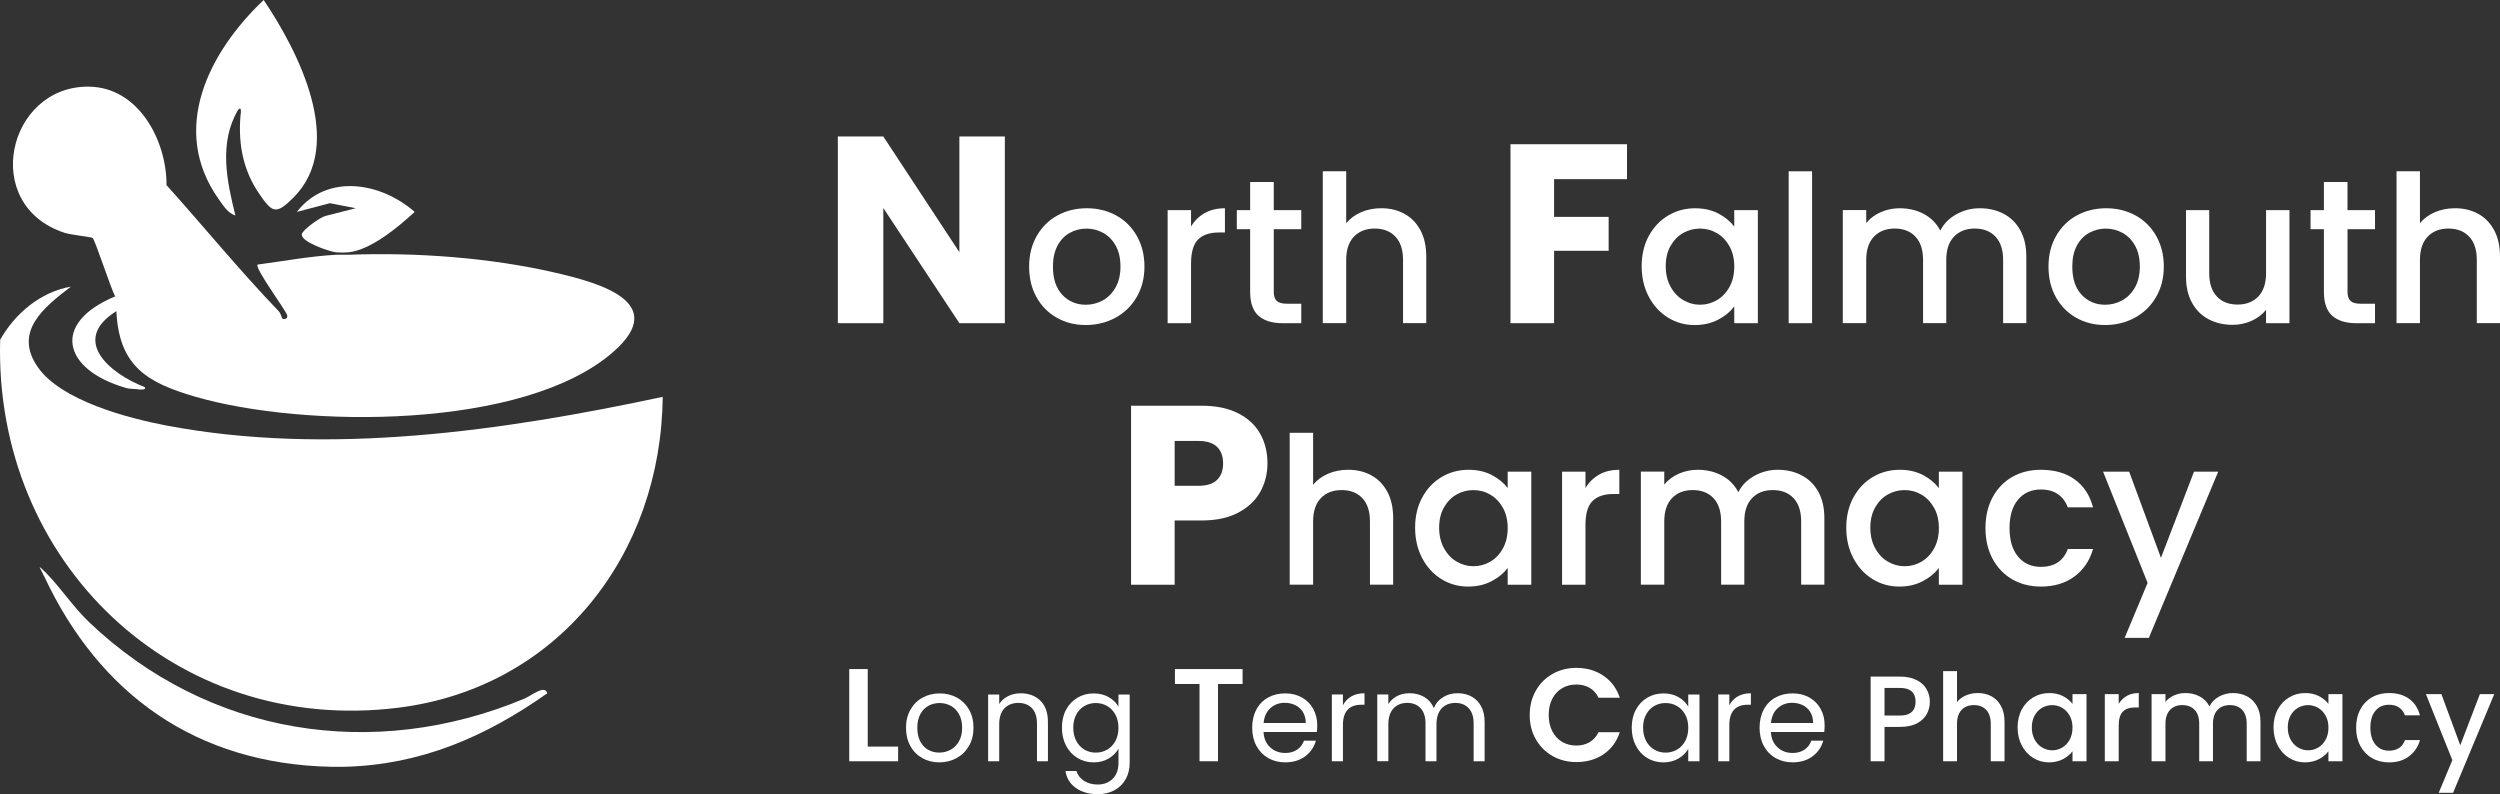 <?xml version="1.0" encoding="UTF-8"?>
<svg id="Layer_2" data-name="Layer 2" xmlns="http://www.w3.org/2000/svg" viewBox="0 0 1078.72 342.67">
  <rect x="0" y="0" width="1078.72" height="342.67" fill="#333333" stroke="none"/>
  <defs>
    <style>
      .cls-1 {
        fill: #fff;
      }
    </style>
  </defs>
  <g id="Layer_1-2" data-name="Layer 1">
    <g>
      <g>
        <path class="cls-1" d="M30.6,123.68c-11.5,8.78-25.04,19.38-14.24,34.81,10.08,14.39,38.81,21.95,55.36,25.1,69.85,13.3,145.48,2.33,214.22-12.35-.59,67.8-44.96,125.5-114.03,134.12C74.93,317.47-2.63,242.28.07,146.61c6.39-11.35,17.43-20.67,30.54-22.93Z"/>
        <path class="cls-1" d="M264.78,151.7c-38.43,33.87-133.73,33.09-180.58,19.46-20.84-6.06-32.88-13.25-33.98-36.91-20.05,12.54-2.78,26.98,12.17,32.76.64.79-.07,1.15-2.11,1.07-1.83-.39-3.72-.04-6.13-.75-27.05-7.88-32.21-27.9-4.46-39.44-1.76-3.12-8.66-24.33-9.7-25.2-.47-.4-9.58-1.4-12.08-2.22-36.61-11.91-24.7-63.54,10.48-63.08,21.52.28,33.56,23.37,33.46,42.49,16.19,18.02,31.57,36.86,48.35,54.34,1.07,1.11,1.41,3.06,1.55,3.18.64.57,2.79.25,2.09-1.56-1.09-2.78-14.01-20.18-12.71-21.68,11.19-1.46,22.63-3.63,33.91-4.23,1.76-.09,3.53.06,5.3,0,28.91-1.1,61,1.2,89.19,7.72,18.35,4.25,49.6,12.58,25.25,34.05Z"/>
        <path class="cls-1" d="M102.65,47.55c-8.28,14.18-4.8,30.56-1.07,45.46-3.37-1.12-5.25-4.31-7.21-7.07-21.4-30.19-4.16-63.58,19.4-85.94,14.77,21.93,35.71,62.35,12.87,85.24-7.62,7.64-9.2,6.58-14.92-1.82-6.72-9.87-8.86-20.88-8.02-32.7.55-3.7.2-4.75-1.06-3.17Z"/>
        <path class="cls-1" d="M20.01,247.35c6.43,6.57,11.54,14.53,18.51,21.17,51.27,48.8,122.64,60.13,187.75,32.93,3.15-1.32,8.83-6.17,9.88-2.32-26.56,18.78-54.84,31.05-87.94,31.73-1.76.04-3.54.04-5.3,0-58.1-1.21-100.07-31.18-123.97-82.46-.57-1.66-.55-1.93,1.06-1.06Z"/>
        <path class="cls-1" d="M178.92,91.43c-6.98,6.45-18.85,16.44-28.58,17.44-1.5.15-3.8.15-5.3,0-3.03-.31-15.53-4.63-14.8-7.86.43-1.92,7.82-7.19,10.19-7.84l13.07-3.32-11.13-2.18-14.29,3.76c13.08-16.85,36.39-12.7,50.83,0Z"/>
        <path class="cls-1" d="M20.01,247.35l-1.06,1.06c-1.43-3.06-3.67-5.89,1.06-1.06Z"/>
      </g>
      <g>
        <g>
          <path class="cls-1" d="M433.58,139.45h-19.62l-32.82-49.69v49.69h-19.62V58.89h19.62l32.82,49.92v-49.92h19.62v80.56Z"/>
          <path class="cls-1" d="M456.02,137.11c-3.72-2.09-6.64-5.05-8.77-8.86-2.13-3.81-3.19-8.22-3.19-13.24s1.09-9.36,3.28-13.19c2.18-3.84,5.17-6.79,8.94-8.86,3.78-2.07,8-3.1,12.66-3.1s8.88,1.03,12.66,3.1c3.78,2.07,6.76,5.02,8.94,8.86,2.18,3.84,3.28,8.24,3.28,13.19s-1.12,9.36-3.37,13.19c-2.24,3.84-5.3,6.81-9.17,8.9-3.87,2.1-8.13,3.14-12.8,3.14s-8.77-1.05-12.49-3.14ZM475.81,129.63c2.27-1.24,4.12-3.1,5.53-5.58s2.13-5.49,2.13-9.03-.68-6.54-2.04-8.99c-1.36-2.45-3.16-4.29-5.4-5.53-2.24-1.24-4.66-1.86-7.26-1.86s-5,.62-7.22,1.86-3.97,3.09-5.27,5.53c-1.3,2.45-1.95,5.45-1.95,8.99,0,5.26,1.34,9.31,4.03,12.18,2.69,2.86,6.07,4.29,10.14,4.29,2.6,0,5.03-.62,7.31-1.86Z"/>
          <path class="cls-1" d="M519.82,91.94c2.45-1.39,5.36-2.08,8.72-2.08v10.45h-2.57c-3.96,0-6.95,1-8.99,3.01-2.04,2.01-3.06,5.49-3.06,10.45v25.68h-10.1v-48.79h10.1v7.08c1.48-2.48,3.44-4.41,5.89-5.8Z"/>
          <path class="cls-1" d="M549.62,98.9v27.01c0,1.83.43,3.14,1.28,3.94.85.8,2.32,1.2,4.38,1.2h6.2v8.41h-7.97c-4.55,0-8.03-1.06-10.45-3.19-2.42-2.13-3.63-5.58-3.63-10.36v-27.01h-5.76v-8.24h5.76v-12.13h10.18v12.13h11.87v8.24h-11.87Z"/>
          <path class="cls-1" d="M605.98,92.25c2.92,1.59,5.22,3.96,6.91,7.08,1.68,3.13,2.52,6.91,2.52,11.33v28.78h-10.01v-27.27c0-4.37-1.09-7.72-3.28-10.05-2.18-2.33-5.17-3.5-8.94-3.5s-6.77,1.17-8.99,3.5c-2.21,2.33-3.32,5.68-3.32,10.05v27.27h-10.1v-65.53h10.1v22.4c1.71-2.07,3.88-3.66,6.51-4.78,2.63-1.12,5.5-1.68,8.63-1.68,3.72,0,7.04.8,9.96,2.39Z"/>
          <path class="cls-1" d="M702.03,62.23v15.07h-31.46v16.28h23.54v14.63h-23.54v31.24h-18.81V62.23h50.27Z"/>
          <path class="cls-1" d="M711.44,101.82c2.04-3.78,4.81-6.71,8.32-8.81,3.51-2.1,7.39-3.14,11.64-3.14,3.84,0,7.19.75,10.05,2.26,2.86,1.51,5.15,3.38,6.86,5.62v-7.08h10.18v48.79h-10.18v-7.26c-1.71,2.3-4.04,4.22-7,5.76-2.95,1.53-6.32,2.3-10.1,2.3-4.19,0-8.03-1.08-11.51-3.23-3.48-2.15-6.24-5.17-8.28-9.03-2.04-3.87-3.06-8.25-3.06-13.15s1.02-9.24,3.06-13.02ZM746.24,106.25c-1.39-2.48-3.2-4.37-5.45-5.67-2.24-1.3-4.66-1.95-7.26-1.95s-5.02.64-7.26,1.9c-2.24,1.27-4.06,3.13-5.45,5.58-1.39,2.45-2.08,5.36-2.08,8.72s.69,6.32,2.08,8.86c1.39,2.54,3.22,4.47,5.49,5.8,2.27,1.33,4.68,1.99,7.22,1.99s5.02-.65,7.26-1.95c2.24-1.3,4.06-3.2,5.45-5.71,1.39-2.51,2.08-5.45,2.08-8.81s-.69-6.29-2.08-8.77Z"/>
          <path class="cls-1" d="M781.89,73.92v65.53h-10.1v-65.53h10.1Z"/>
          <path class="cls-1" d="M864.55,92.25c3.04,1.59,5.43,3.96,7.17,7.08,1.74,3.13,2.61,6.91,2.61,11.33v28.78h-10.01v-27.27c0-4.37-1.09-7.72-3.28-10.05-2.19-2.33-5.17-3.5-8.94-3.5s-6.77,1.17-8.99,3.5c-2.21,2.33-3.32,5.68-3.32,10.05v27.27h-10.01v-27.27c0-4.37-1.09-7.72-3.28-10.05-2.18-2.33-5.17-3.5-8.94-3.5s-6.77,1.17-8.99,3.5c-2.21,2.33-3.32,5.68-3.32,10.05v27.27h-10.1v-48.79h10.1v5.58c1.65-2.01,3.75-3.57,6.29-4.69,2.54-1.12,5.25-1.68,8.15-1.68,3.9,0,7.38.83,10.45,2.48,3.07,1.65,5.43,4.04,7.08,7.17,1.47-2.95,3.78-5.3,6.91-7.04,3.13-1.74,6.49-2.61,10.09-2.61,3.84,0,7.28.8,10.32,2.39Z"/>
          <path class="cls-1" d="M895.86,137.11c-3.72-2.09-6.64-5.05-8.77-8.86-2.12-3.81-3.19-8.22-3.19-13.24s1.09-9.36,3.28-13.19c2.18-3.84,5.17-6.79,8.94-8.86,3.78-2.07,8-3.1,12.66-3.1s8.88,1.03,12.66,3.1c3.78,2.07,6.76,5.02,8.94,8.86,2.18,3.84,3.28,8.24,3.28,13.19s-1.12,9.36-3.37,13.19c-2.24,3.84-5.3,6.81-9.17,8.9-3.87,2.1-8.13,3.14-12.8,3.14s-8.77-1.05-12.49-3.14ZM915.65,129.63c2.27-1.24,4.12-3.1,5.54-5.58,1.42-2.48,2.12-5.49,2.12-9.03s-.68-6.54-2.04-8.99c-1.36-2.45-3.16-4.29-5.4-5.53-2.24-1.24-4.67-1.86-7.26-1.86s-5,.62-7.22,1.86-3.97,3.09-5.27,5.53c-1.3,2.45-1.95,5.45-1.95,8.99,0,5.26,1.34,9.31,4.03,12.18,2.69,2.86,6.07,4.29,10.14,4.29,2.6,0,5.03-.62,7.31-1.86Z"/>
          <path class="cls-1" d="M987.87,90.66v48.79h-10.1v-5.76c-1.59,2.01-3.67,3.59-6.24,4.74-2.57,1.15-5.3,1.73-8.19,1.73-3.84,0-7.28-.8-10.32-2.39-3.04-1.59-5.43-3.95-7.17-7.08-1.74-3.13-2.61-6.91-2.61-11.33v-28.69h10.01v27.19c0,4.37,1.09,7.72,3.28,10.05,2.18,2.33,5.17,3.5,8.94,3.5s6.77-1.17,8.99-3.5c2.21-2.33,3.32-5.68,3.32-10.05v-27.19h10.1Z"/>
          <path class="cls-1" d="M1012.93,98.9v27.01c0,1.83.43,3.14,1.28,3.94.85.8,2.32,1.2,4.38,1.2h6.2v8.41h-7.97c-4.55,0-8.03-1.06-10.45-3.19-2.42-2.13-3.63-5.58-3.63-10.36v-27.01h-5.76v-8.24h5.76v-12.13h10.18v12.13h11.87v8.24h-11.87Z"/>
          <path class="cls-1" d="M1069.29,92.25c2.92,1.59,5.22,3.96,6.91,7.08,1.68,3.13,2.52,6.91,2.52,11.33v28.78h-10.01v-27.27c0-4.37-1.09-7.72-3.28-10.05-2.18-2.33-5.17-3.5-8.94-3.5s-6.77,1.17-8.99,3.5c-2.21,2.33-3.32,5.68-3.32,10.05v27.27h-10.1v-65.53h10.1v22.4c1.71-2.07,3.88-3.66,6.51-4.78,2.63-1.12,5.5-1.68,8.63-1.68,3.72,0,7.04.8,9.96,2.39Z"/>
        </g>
        <g>
          <path class="cls-1" d="M543.81,212.2c-2.05,3.7-5.21,6.69-9.46,8.97-4.25,2.27-9.53,3.41-15.84,3.41h-11.66v27.72h-18.81v-77.23h30.47c6.16,0,11.37,1.06,15.62,3.19,4.25,2.13,7.44,5.06,9.57,8.8,2.13,3.74,3.19,8.03,3.19,12.87,0,4.47-1.03,8.56-3.08,12.27ZM525.11,207.09c1.76-1.69,2.64-4.07,2.64-7.15s-.88-5.46-2.64-7.15c-1.76-1.69-4.44-2.53-8.03-2.53h-10.23v19.36h10.23c3.59,0,6.27-.84,8.03-2.53Z"/>
          <path class="cls-1" d="M591.7,205.1c2.92,1.59,5.22,3.96,6.91,7.08,1.68,3.13,2.52,6.91,2.52,11.33v28.78h-10.01v-27.28c0-4.37-1.09-7.72-3.28-10.05-2.18-2.33-5.17-3.5-8.94-3.5s-6.77,1.17-8.99,3.5c-2.21,2.33-3.32,5.68-3.32,10.05v27.28h-10.1v-65.53h10.1v22.4c1.71-2.07,3.88-3.66,6.51-4.78,2.63-1.12,5.5-1.68,8.63-1.68,3.72,0,7.04.8,9.96,2.39Z"/>
          <path class="cls-1" d="M613.67,214.66c2.04-3.78,4.81-6.72,8.32-8.81,3.51-2.09,7.4-3.14,11.65-3.14,3.84,0,7.19.75,10.05,2.26s5.15,3.38,6.86,5.62v-7.08h10.18v48.79h-10.18v-7.26c-1.71,2.3-4.04,4.22-7,5.76-2.95,1.54-6.32,2.3-10.1,2.3-4.19,0-8.03-1.08-11.51-3.23-3.48-2.15-6.24-5.17-8.28-9.03-2.04-3.87-3.06-8.25-3.06-13.15s1.02-9.24,3.06-13.02ZM648.47,219.09c-1.39-2.48-3.2-4.37-5.45-5.67-2.24-1.3-4.66-1.95-7.26-1.95s-5.02.63-7.26,1.9-4.06,3.13-5.45,5.58c-1.39,2.45-2.08,5.36-2.08,8.72s.69,6.32,2.08,8.86c1.39,2.54,3.22,4.47,5.49,5.8,2.27,1.33,4.68,1.99,7.22,1.99s5.02-.65,7.26-1.95c2.24-1.3,4.06-3.2,5.45-5.71,1.39-2.51,2.08-5.45,2.08-8.81s-.7-6.29-2.08-8.77Z"/>
          <path class="cls-1" d="M690,204.79c2.45-1.39,5.36-2.08,8.72-2.08v10.45h-2.57c-3.96,0-6.95,1-8.99,3.01-2.04,2.01-3.05,5.49-3.05,10.45v25.68h-10.1v-48.79h10.1v7.08c1.47-2.48,3.44-4.41,5.89-5.8Z"/>
          <path class="cls-1" d="M777.41,205.1c3.04,1.59,5.43,3.96,7.17,7.08,1.74,3.13,2.61,6.91,2.61,11.33v28.78h-10.01v-27.28c0-4.37-1.09-7.72-3.28-10.05-2.19-2.33-5.17-3.5-8.94-3.5s-6.77,1.17-8.99,3.5c-2.21,2.33-3.32,5.68-3.32,10.05v27.28h-10.01v-27.28c0-4.37-1.09-7.72-3.28-10.05-2.18-2.33-5.17-3.5-8.94-3.5s-6.77,1.17-8.99,3.5c-2.21,2.33-3.32,5.68-3.32,10.05v27.28h-10.1v-48.79h10.1v5.58c1.65-2.01,3.75-3.57,6.29-4.69,2.54-1.12,5.25-1.68,8.15-1.68,3.9,0,7.38.83,10.45,2.48,3.07,1.65,5.43,4.04,7.08,7.17,1.47-2.95,3.78-5.3,6.91-7.04,3.13-1.74,6.49-2.61,10.09-2.61,3.84,0,7.28.8,10.32,2.39Z"/>
          <path class="cls-1" d="M799.72,214.66c2.04-3.78,4.81-6.72,8.32-8.81,3.51-2.09,7.39-3.14,11.64-3.14,3.84,0,7.19.75,10.05,2.26,2.86,1.51,5.15,3.38,6.86,5.62v-7.08h10.18v48.79h-10.18v-7.26c-1.71,2.3-4.04,4.22-7,5.76-2.95,1.54-6.32,2.3-10.1,2.3-4.19,0-8.03-1.08-11.51-3.23-3.48-2.15-6.24-5.17-8.28-9.03-2.04-3.87-3.06-8.25-3.06-13.15s1.02-9.24,3.06-13.02ZM834.52,219.09c-1.39-2.48-3.2-4.37-5.45-5.67-2.24-1.3-4.66-1.95-7.26-1.95s-5.02.63-7.26,1.9c-2.24,1.27-4.06,3.13-5.45,5.58-1.39,2.45-2.08,5.36-2.08,8.72s.69,6.32,2.08,8.86c1.39,2.54,3.22,4.47,5.49,5.8,2.27,1.33,4.68,1.99,7.22,1.99s5.02-.65,7.26-1.95c2.24-1.3,4.06-3.2,5.45-5.71,1.39-2.51,2.08-5.45,2.08-8.81s-.69-6.29-2.08-8.77Z"/>
          <path class="cls-1" d="M859.76,214.62c2.04-3.81,4.86-6.74,8.46-8.81,3.6-2.07,7.73-3.1,12.4-3.1,5.9,0,10.79,1.4,14.66,4.21,3.87,2.8,6.48,6.8,7.84,12h-10.89c-.89-2.42-2.3-4.31-4.25-5.67-1.95-1.36-4.4-2.04-7.35-2.04-4.13,0-7.42,1.46-9.87,4.38-2.45,2.92-3.67,7.01-3.67,12.26s1.22,9.36,3.67,12.31c2.45,2.95,5.74,4.43,9.87,4.43,5.84,0,9.71-2.57,11.6-7.7h10.89c-1.42,4.96-4.07,8.9-7.97,11.82-3.9,2.92-8.74,4.38-14.52,4.38-4.66,0-8.8-1.05-12.4-3.14-3.6-2.09-6.42-5.05-8.46-8.86-2.04-3.81-3.06-8.22-3.06-13.24s1.02-9.43,3.06-13.24Z"/>
          <path class="cls-1" d="M957.13,203.51l-29.93,71.73h-10.45l9.92-23.73-19.22-48h11.25l13.73,37.19,14.26-37.19h10.45Z"/>
        </g>
        <g>
          <path class="cls-1" d="M374.42,322.15h13.11v6.33h-21.09v-39.79h7.98v33.46Z"/>
          <path class="cls-1" d="M397.95,327.11c-2.19-1.23-3.91-2.97-5.15-5.23-1.24-2.26-1.87-4.88-1.87-7.86s.64-5.55,1.92-7.81c1.28-2.26,3.02-4,5.23-5.2,2.21-1.21,4.68-1.81,7.41-1.81s5.2.6,7.41,1.81c2.21,1.21,3.95,2.94,5.23,5.18,1.28,2.24,1.92,4.85,1.92,7.83s-.66,5.6-1.97,7.86c-1.31,2.26-3.09,4-5.34,5.23-2.24,1.23-4.73,1.84-7.46,1.84s-5.14-.61-7.33-1.84ZM410.11,323.54c1.51-.81,2.72-2.01,3.65-3.63.93-1.61,1.39-3.57,1.39-5.89s-.46-4.28-1.37-5.89c-.91-1.61-2.1-2.81-3.57-3.6-1.47-.79-3.07-1.18-4.78-1.18s-3.36.39-4.81,1.18c-1.45.79-2.62,1.99-3.5,3.6-.88,1.61-1.31,3.58-1.31,5.89s.43,4.33,1.29,5.94c.86,1.61,2.01,2.81,3.44,3.6,1.44.79,3.01,1.18,4.73,1.18s3.33-.4,4.84-1.21Z"/>
          <path class="cls-1" d="M448.91,302.33c2.17,2.12,3.26,5.18,3.26,9.17v16.98h-4.73v-16.29c0-2.87-.72-5.07-2.15-6.6-1.44-1.52-3.4-2.29-5.89-2.29s-4.53.79-6.02,2.37c-1.49,1.58-2.23,3.87-2.23,6.89v15.93h-4.78v-28.81h4.78v4.1c.95-1.47,2.23-2.61,3.86-3.42,1.63-.81,3.42-1.21,5.39-1.21,3.5,0,6.34,1.06,8.52,3.18Z"/>
          <path class="cls-1" d="M478.42,300.83c1.87,1.09,3.27,2.45,4.18,4.1v-5.26h4.84v29.44c0,2.63-.56,4.97-1.68,7.02-1.12,2.05-2.73,3.65-4.81,4.81-2.08,1.16-4.51,1.73-7.28,1.73-3.78,0-6.94-.89-9.46-2.68-2.52-1.79-4.01-4.22-4.47-7.31h4.73c.53,1.75,1.61,3.16,3.26,4.23,1.65,1.07,3.63,1.6,5.94,1.6,2.63,0,4.77-.82,6.44-2.47,1.66-1.65,2.5-3.96,2.5-6.94v-6.04c-.95,1.68-2.35,3.08-4.21,4.21-1.86,1.12-4.03,1.68-6.52,1.68s-4.88-.63-6.96-1.89c-2.09-1.26-3.72-3.03-4.92-5.31-1.19-2.28-1.79-4.87-1.79-7.78s.6-5.53,1.79-7.75c1.19-2.23,2.83-3.95,4.92-5.18,2.08-1.23,4.41-1.84,6.96-1.84s4.67.54,6.54,1.63ZM481.29,308.35c-.88-1.61-2.06-2.85-3.55-3.71-1.49-.86-3.13-1.29-4.92-1.29s-3.42.42-4.89,1.26c-1.47.84-2.65,2.07-3.52,3.68-.88,1.61-1.31,3.5-1.31,5.68s.44,4.13,1.31,5.76c.88,1.63,2.05,2.87,3.52,3.73,1.47.86,3.1,1.29,4.89,1.29s3.42-.43,4.92-1.29c1.49-.86,2.67-2.1,3.55-3.73.88-1.63,1.31-3.53,1.31-5.7s-.44-4.06-1.31-5.68Z"/>
          <path class="cls-1" d="M536.16,288.69v6.44h-10.6v33.34h-7.98v-33.34h-10.6v-6.44h29.18Z"/>
          <path class="cls-1" d="M568.21,315.86h-23.02c.17,2.84,1.15,5.05,2.92,6.65,1.77,1.59,3.92,2.39,6.44,2.39,2.07,0,3.79-.48,5.18-1.45,1.38-.96,2.36-2.25,2.92-3.86h5.15c-.77,2.77-2.31,5.02-4.63,6.75-2.31,1.73-5.19,2.6-8.62,2.6-2.73,0-5.18-.61-7.33-1.84s-3.85-2.97-5.07-5.23c-1.23-2.26-1.84-4.88-1.84-7.86s.6-5.59,1.79-7.83c1.19-2.24,2.86-3.97,5.02-5.18s4.63-1.81,7.44-1.81,5.15.6,7.25,1.79c2.1,1.19,3.72,2.83,4.86,4.92,1.14,2.08,1.71,4.44,1.71,7.07,0,.91-.05,1.88-.16,2.89ZM562.22,307.27c-.81-1.31-1.9-2.31-3.29-3-1.38-.68-2.92-1.02-4.6-1.02-2.42,0-4.48.77-6.18,2.31-1.7,1.54-2.67,3.68-2.92,6.41h18.19c0-1.82-.4-3.39-1.21-4.71Z"/>
          <path class="cls-1" d="M583.06,300.51c1.56-.91,3.46-1.37,5.7-1.37v4.94h-1.26c-5.36,0-8.04,2.91-8.04,8.73v15.66h-4.78v-28.81h4.78v4.68c.84-1.65,2.04-2.93,3.6-3.84Z"/>
          <path class="cls-1" d="M634.92,300.54c1.75.93,3.14,2.32,4.15,4.18,1.02,1.86,1.52,4.12,1.52,6.78v16.98h-4.73v-16.29c0-2.87-.71-5.07-2.13-6.6-1.42-1.52-3.34-2.29-5.76-2.29s-4.47.8-5.94,2.39c-1.47,1.59-2.21,3.9-2.21,6.91v15.87h-4.73v-16.29c0-2.87-.71-5.07-2.13-6.6-1.42-1.52-3.34-2.29-5.76-2.29s-4.47.8-5.94,2.39-2.21,3.9-2.21,6.91v15.87h-4.78v-28.81h4.78v4.15c.95-1.51,2.22-2.66,3.81-3.47,1.59-.81,3.35-1.21,5.28-1.21,2.42,0,4.56.54,6.41,1.63s3.24,2.68,4.15,4.78c.81-2.03,2.14-3.61,4-4.73s3.92-1.68,6.2-1.68,4.24.46,5.99,1.39Z"/>
          <path class="cls-1" d="M662.69,298.01c1.77-3.1,4.18-5.51,7.24-7.24,3.06-1.73,6.49-2.59,10.29-2.59,4.45,0,8.34,1.14,11.69,3.42,3.34,2.28,5.68,5.43,7.01,9.46h-9.18c-.91-1.9-2.2-3.33-3.85-4.28-1.65-.95-3.56-1.42-5.73-1.42-2.32,0-4.38.54-6.18,1.62-1.81,1.08-3.21,2.61-4.22,4.59-1.01,1.98-1.51,4.29-1.51,6.95s.5,4.93,1.51,6.93c1.01,2,2.41,3.53,4.22,4.62,1.8,1.08,3.87,1.62,6.18,1.62,2.17,0,4.08-.48,5.73-1.45,1.65-.97,2.94-2.4,3.85-4.3h9.18c-1.33,4.07-3.66,7.23-6.98,9.49-3.33,2.26-7.23,3.39-11.71,3.39-3.8,0-7.23-.86-10.29-2.59-3.06-1.73-5.47-4.13-7.24-7.21s-2.65-6.57-2.65-10.49.88-7.42,2.65-10.52Z"/>
          <path class="cls-1" d="M705.87,306.22c1.19-2.23,2.83-3.95,4.91-5.18s4.41-1.84,6.96-1.84,4.71.54,6.57,1.63,3.24,2.45,4.15,4.1v-5.26h4.84v28.81h-4.84v-5.36c-.95,1.68-2.36,3.08-4.23,4.18-1.88,1.1-4.06,1.66-6.54,1.66s-4.87-.63-6.94-1.89-3.7-3.03-4.89-5.31c-1.19-2.28-1.79-4.87-1.79-7.78s.59-5.53,1.79-7.75ZM727.16,308.35c-.88-1.61-2.06-2.85-3.55-3.71-1.49-.86-3.13-1.29-4.92-1.29s-3.42.42-4.89,1.26-2.65,2.07-3.52,3.68c-.88,1.61-1.31,3.5-1.31,5.68s.44,4.13,1.31,5.76c.88,1.63,2.05,2.87,3.52,3.73s3.1,1.29,4.89,1.29,3.42-.43,4.92-1.29c1.49-.86,2.67-2.1,3.55-3.73s1.31-3.53,1.31-5.7-.44-4.06-1.31-5.68Z"/>
          <path class="cls-1" d="M749.79,300.51c1.56-.91,3.46-1.37,5.7-1.37v4.94h-1.26c-5.36,0-8.04,2.91-8.04,8.73v15.66h-4.78v-28.81h4.78v4.68c.84-1.65,2.04-2.93,3.6-3.84Z"/>
          <path class="cls-1" d="M787.13,315.86h-23.02c.17,2.84,1.15,5.05,2.92,6.65,1.77,1.59,3.92,2.39,6.44,2.39,2.07,0,3.79-.48,5.18-1.45,1.38-.96,2.36-2.25,2.92-3.86h5.15c-.77,2.77-2.31,5.02-4.62,6.75-2.31,1.73-5.19,2.6-8.62,2.6-2.73,0-5.18-.61-7.33-1.84-2.16-1.23-3.85-2.97-5.07-5.23-1.23-2.26-1.84-4.88-1.84-7.86s.59-5.59,1.79-7.83c1.19-2.24,2.86-3.97,5.02-5.18s4.63-1.81,7.44-1.81,5.15.6,7.25,1.79c2.1,1.19,3.72,2.83,4.86,4.92s1.71,4.44,1.71,7.07c0,.91-.05,1.88-.16,2.89ZM781.14,307.27c-.81-1.31-1.9-2.31-3.29-3-1.38-.68-2.92-1.02-4.6-1.02-2.42,0-4.48.77-6.18,2.31-1.7,1.54-2.67,3.68-2.92,6.41h18.19c0-1.82-.4-3.39-1.21-4.71Z"/>
          <path class="cls-1" d="M831.39,308.08c-.88,1.65-2.28,2.99-4.21,4.02-1.93,1.03-4.4,1.55-7.41,1.55h-6.62v14.82h-5.99v-36.53h12.62c2.8,0,5.18.48,7.12,1.45,1.94.96,3.4,2.27,4.36,3.92.96,1.65,1.45,3.49,1.45,5.52,0,1.86-.44,3.61-1.31,5.26ZM824.87,307.21c1.12-1.03,1.68-2.5,1.68-4.39,0-4-2.26-5.99-6.78-5.99h-6.62v11.93h6.62c2.28,0,3.98-.52,5.1-1.55Z"/>
          <path class="cls-1" d="M859.33,300.46c1.73.95,3.1,2.35,4.1,4.21s1.5,4.1,1.5,6.73v17.08h-5.94v-16.19c0-2.59-.65-4.58-1.95-5.97-1.3-1.38-3.07-2.08-5.31-2.08s-4.02.69-5.33,2.08c-1.31,1.38-1.97,3.37-1.97,5.97v16.19h-5.99v-38.9h5.99v13.3c1.02-1.23,2.3-2.17,3.86-2.84,1.56-.67,3.27-1,5.12-1,2.21,0,4.18.47,5.91,1.42Z"/>
          <path class="cls-1" d="M872.37,306.14c1.21-2.24,2.86-3.99,4.94-5.23,2.08-1.24,4.39-1.87,6.91-1.87,2.28,0,4.27.45,5.97,1.34,1.7.89,3.06,2.01,4.07,3.34v-4.21h6.04v28.96h-6.04v-4.31c-1.02,1.37-2.4,2.51-4.15,3.42-1.75.91-3.75,1.37-5.99,1.37-2.49,0-4.77-.64-6.83-1.92s-3.71-3.07-4.91-5.36-1.81-4.9-1.81-7.81.6-5.48,1.81-7.73ZM893.02,308.77c-.82-1.47-1.9-2.59-3.23-3.36-1.33-.77-2.77-1.16-4.31-1.16s-2.98.38-4.31,1.13-2.41,1.86-3.23,3.31-1.24,3.18-1.24,5.18.41,3.75,1.24,5.26c.82,1.51,1.91,2.65,3.26,3.44,1.35.79,2.78,1.18,4.28,1.18s2.98-.39,4.31-1.16c1.33-.77,2.41-1.9,3.23-3.39s1.24-3.23,1.24-5.23-.41-3.73-1.24-5.2Z"/>
          <path class="cls-1" d="M917.67,300.28c1.45-.82,3.18-1.23,5.18-1.23v6.2h-1.52c-2.35,0-4.13.6-5.33,1.79-1.21,1.19-1.81,3.26-1.81,6.2v15.24h-5.99v-28.96h5.99v4.21c.88-1.47,2.04-2.62,3.5-3.44Z"/>
          <path class="cls-1" d="M969.56,300.46c1.8.95,3.22,2.35,4.26,4.21s1.55,4.1,1.55,6.73v17.08h-5.94v-16.19c0-2.59-.65-4.58-1.95-5.97-1.3-1.38-3.07-2.08-5.31-2.08s-4.02.69-5.33,2.08c-1.31,1.38-1.97,3.37-1.97,5.97v16.19h-5.94v-16.19c0-2.59-.65-4.58-1.95-5.97-1.3-1.38-3.07-2.08-5.31-2.08s-4.02.69-5.33,2.08c-1.31,1.38-1.97,3.37-1.97,5.97v16.19h-5.99v-28.96h5.99v3.31c.98-1.19,2.22-2.12,3.73-2.79,1.51-.67,3.12-1,4.84-1,2.31,0,4.38.49,6.2,1.47s3.22,2.4,4.21,4.26c.88-1.75,2.24-3.15,4.1-4.18,1.86-1.03,3.85-1.55,5.99-1.55,2.28,0,4.32.47,6.12,1.42Z"/>
          <path class="cls-1" d="M982.8,306.14c1.21-2.24,2.86-3.99,4.94-5.23,2.08-1.24,4.39-1.87,6.91-1.87,2.28,0,4.27.45,5.97,1.34,1.7.89,3.06,2.01,4.07,3.34v-4.21h6.04v28.96h-6.04v-4.31c-1.02,1.37-2.4,2.51-4.15,3.42-1.75.91-3.75,1.37-5.99,1.37-2.49,0-4.77-.64-6.83-1.92s-3.71-3.07-4.91-5.36-1.81-4.9-1.81-7.81.6-5.48,1.81-7.73ZM1003.46,308.77c-.82-1.47-1.9-2.59-3.23-3.36-1.33-.77-2.77-1.16-4.31-1.16s-2.98.38-4.31,1.13-2.41,1.86-3.23,3.31-1.24,3.18-1.24,5.18.41,3.75,1.24,5.26c.82,1.51,1.91,2.65,3.26,3.44,1.35.79,2.78,1.18,4.28,1.18s2.98-.39,4.31-1.16c1.33-.77,2.41-1.9,3.23-3.39s1.24-3.23,1.24-5.23-.41-3.73-1.24-5.2Z"/>
          <path class="cls-1" d="M1018.44,306.11c1.21-2.26,2.88-4,5.02-5.23,2.14-1.23,4.59-1.84,7.36-1.84,3.5,0,6.4.83,8.7,2.5,2.29,1.67,3.84,4.04,4.65,7.12h-6.46c-.53-1.44-1.37-2.56-2.52-3.36-1.16-.81-2.61-1.21-4.36-1.21-2.45,0-4.41.87-5.86,2.6-1.46,1.73-2.18,4.16-2.18,7.28s.73,5.55,2.18,7.31c1.45,1.75,3.41,2.63,5.86,2.63,3.47,0,5.76-1.52,6.89-4.57h6.46c-.84,2.94-2.42,5.28-4.73,7.02s-5.19,2.6-8.62,2.6c-2.77,0-5.22-.62-7.36-1.87-2.14-1.24-3.81-3-5.02-5.26-1.21-2.26-1.81-4.88-1.81-7.86s.6-5.6,1.81-7.86Z"/>
          <path class="cls-1" d="M1076.24,299.51l-17.77,42.58h-6.2l5.89-14.09-11.41-28.49h6.68l8.15,22.08,8.46-22.08h6.2Z"/>
        </g>
      </g>
    </g>
  </g>
</svg>